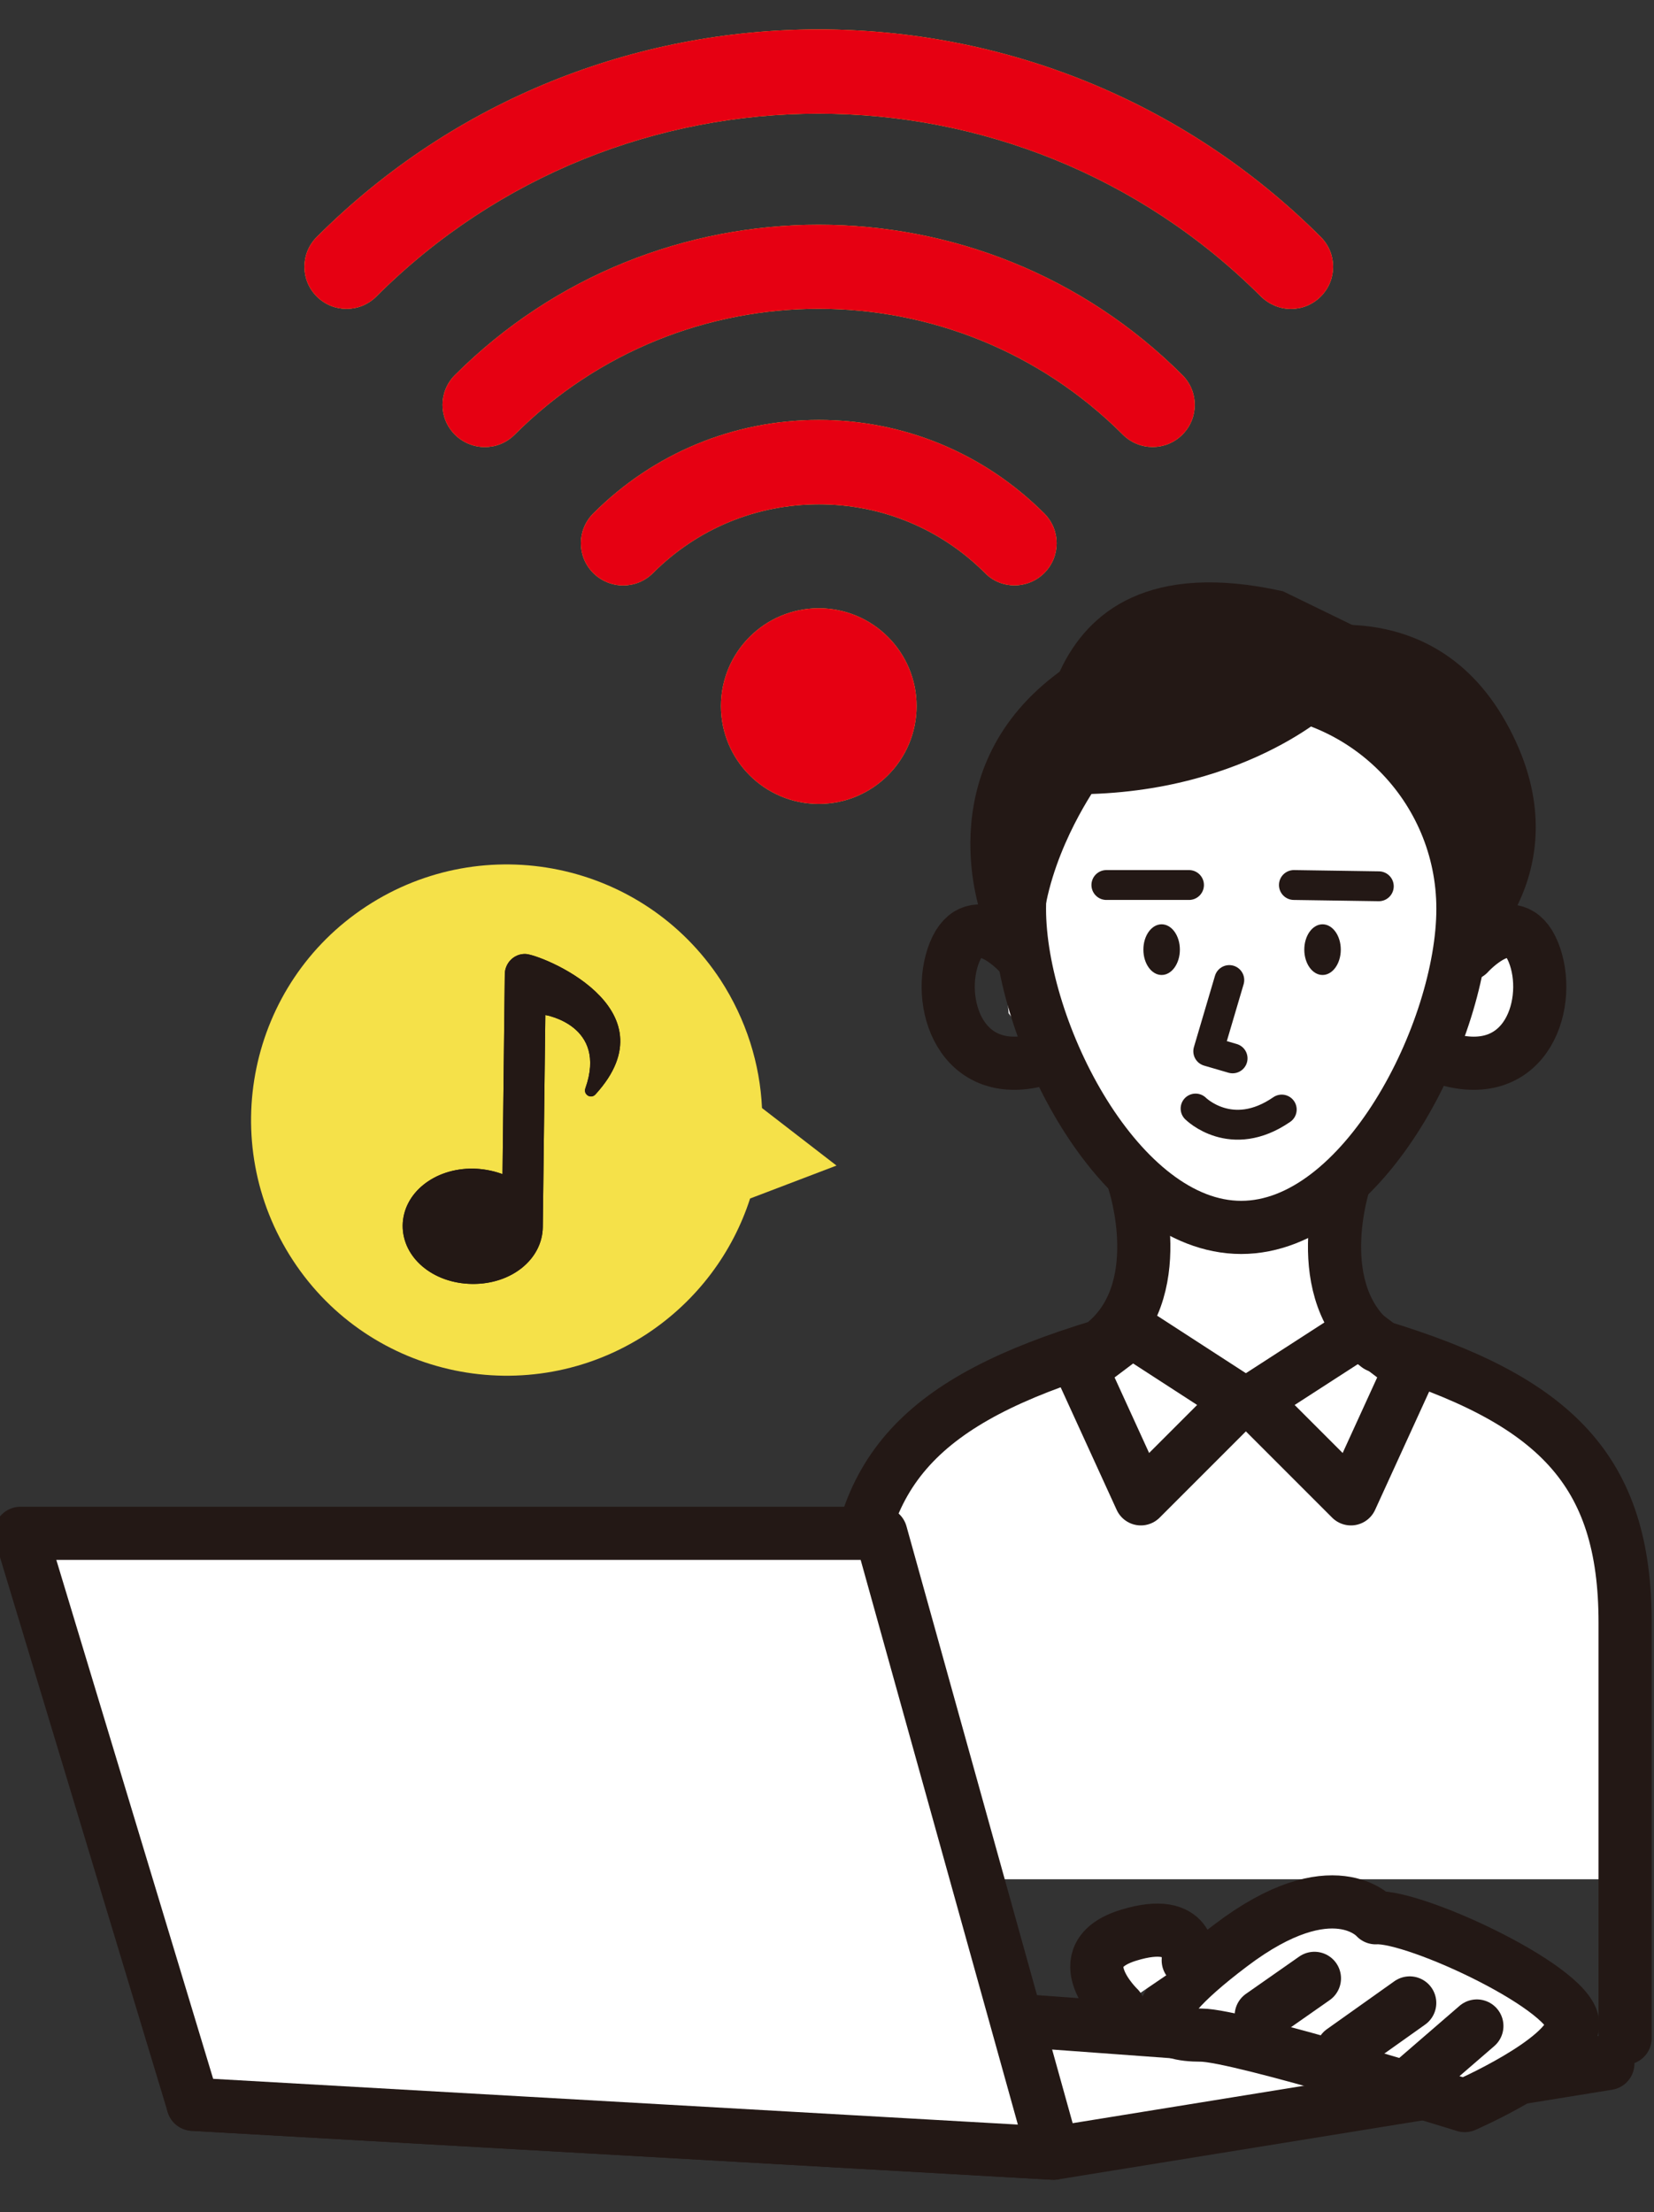 <?xml version="1.0" encoding="utf-8"?>
<!-- Generator: Adobe Illustrator 27.2.0, SVG Export Plug-In . SVG Version: 6.00 Build 0)  -->
<svg version="1.1" id="レイヤー1" xmlns="http://www.w3.org/2000/svg" xmlns:xlink="http://www.w3.org/1999/xlink" x="0px"
	 y="0px" viewBox="0 0 652.7 872.8" style="enable-background:new 0 0 652.7 872.8;" xml:space="preserve">
<rect x="0" y="0" width="652.7" height="872.8" fill="#333333" stroke="none"/>
<style type="text/css">
	.st0{fill:#F5E149;}
	.st1{fill:#E60012;}
	.st2{fill:#FFFFFF;stroke:#231815;stroke-width:20.974;stroke-linecap:round;stroke-linejoin:round;stroke-miterlimit:10;}
	.st3{fill:#FFFFFF;}
	.st4{fill:none;stroke:#231815;stroke-width:20.974;stroke-linecap:round;stroke-linejoin:round;stroke-miterlimit:10;}
	.st5{fill:#231815;}
	.st6{fill:none;stroke:#231815;stroke-width:11.789;stroke-linecap:round;stroke-linejoin:round;stroke-miterlimit:10;}
</style>
<g>
	<g>
		<g>
			<path class="st0" d="M148.5,117c96.2-96.2,252.8-96.2,349.1,0c3.3,3.2,7.5,4.9,11.8,4.9c4.3,0,8.5-1.6,11.8-4.9
				c6.5-6.5,6.5-17,0-23.5c-109.3-109.2-287-109.2-396.2,0c-6.5,6.5-6.5,17,0,23.5S142,123.5,148.5,117z"/>
			<path class="st0" d="M466.6,171.5c6.5-6.5,6.5-17,0-23.5c-79.1-79.1-207.9-79.1-287.1,0c-6.5,6.5-6.5,17,0,23.5
				c3.2,3.2,7.5,4.9,11.8,4.9s8.5-1.6,11.8-4.9c66.2-66.2,173.8-66.2,240,0C449.6,178,460.1,178,466.6,171.5z"/>
			<path class="st0" d="M412.1,226.1c6.5-6.5,6.5-17,0-23.5c-23.8-23.8-55.4-36.9-89-36.9s-65.2,13.1-89,36.9
				c-6.5,6.5-6.5,17,0,23.5c3.2,3.2,7.5,4.9,11.8,4.9s8.5-1.6,11.8-4.9c17.5-17.5,40.7-27.1,65.5-27.1c24.7,0,48,9.6,65.5,27.1
				C395,232.6,405.6,232.6,412.1,226.1z"/>
			<ellipse class="st0" cx="323.1" cy="278.6" rx="38.6" ry="38.6"/>
		</g>
	</g>
	<g>
		<g>
			<path class="st1" d="M148.5,117c96.2-96.2,252.8-96.2,349.1,0c3.3,3.2,7.5,4.9,11.8,4.9c4.3,0,8.5-1.6,11.8-4.9
				c6.5-6.5,6.5-17,0-23.5c-109.3-109.2-287-109.2-396.2,0c-6.5,6.5-6.5,17,0,23.5S142,123.5,148.5,117z"/>
			<path class="st1" d="M466.6,171.5c6.5-6.5,6.5-17,0-23.5c-79.1-79.1-207.9-79.1-287.1,0c-6.5,6.5-6.5,17,0,23.5
				c3.2,3.2,7.5,4.9,11.8,4.9s8.5-1.6,11.8-4.9c66.2-66.2,173.8-66.2,240,0C449.6,178,460.1,178,466.6,171.5z"/>
			<path class="st1" d="M412.1,226.1c6.5-6.5,6.5-17,0-23.5c-23.8-23.8-55.4-36.9-89-36.9s-65.2,13.1-89,36.9
				c-6.5,6.5-6.5,17,0,23.5c3.2,3.2,7.5,4.9,11.8,4.9s8.5-1.6,11.8-4.9c17.5-17.5,40.7-27.1,65.5-27.1c24.7,0,48,9.6,65.5,27.1
				C395,232.6,405.6,232.6,412.1,226.1z"/>
			<ellipse class="st1" cx="323.1" cy="278.6" rx="38.6" ry="38.6"/>
		</g>
	</g>
</g>
<g>
	<g>
		<polygon class="st2" points="415.7,849.6 76.2,830.3 304.7,790.1 634.5,814.2 		"/>
		<g>
			<polygon class="st3" points="420.4,265.5 566.4,285.9 588.8,337.5 577.4,369.3 604.4,369.7 604.4,405.7 583,426.1 567.3,419.2 
				514.8,478.7 536.7,525.2 591.7,553.6 618,577 643.3,603.3 639.4,741.5 340.6,741.5 337.7,619.8 356.1,587.7 380.5,557.5 
				411.6,542.9 439.9,513.7 456.4,515.7 435,447.5 398,399.8 393.1,338.5 			"/>
			<g>
				<path class="st4" d="M577.3,358.6c0,48.3-39.2,125.7-87.5,125.7s-87.5-77.4-87.5-125.7s39.2-87.5,87.5-87.5
					C538.1,271.1,577.3,310.3,577.3,358.6z"/>
				<path class="st4" d="M447.5,466.3c0,0,14.7,43.9-13.2,64.8c-70.4,21.3-97.6,49.1-97.6,109.2v110"/>
				<path class="st4" d="M530.5,466.3c0,0-14.7,43.9,13.2,64.8c70.4,21.3,97.6,49.1,97.6,109.2v163.9"/>
				<path class="st4" d="M402.3,376.4c0,0-17.8-19.9-25.6-0.7c-7.8,19.2,2.1,51.9,34.9,42"/>
				<path class="st4" d="M579.5,376.4c0,0,17.8-19.9,25.6-0.7c7.8,19.2-2.1,51.9-34.9,42"/>
				<ellipse class="st5" cx="458.4" cy="374.7" rx="7.2" ry="10"/>
				<ellipse class="st5" cx="521.9" cy="374.7" rx="7.2" ry="10"/>
				<polyline class="st6" points="485.1,386.7 476.8,414.8 486.4,417.6 				"/>
				<path class="st6" d="M471.8,437.4c0,0,14.1,14.1,34,0.4"/>
				<line class="st6" x1="510.6" y1="349.2" x2="544.1" y2="349.7"/>
				<line class="st6" x1="469.2" y1="349.2" x2="436.6" y2="349.2"/>
				<polygon class="st4" points="446.7,525.2 489,552.6 450.2,591.4 426.8,540.2 				"/>
				<polygon class="st4" points="536.7,525.2 494.3,552.6 533.1,591.4 556.5,540.2 				"/>
			</g>
			<path class="st5" d="M434.4,307.8c0,0-16,21.5-21.5,48s-0.6,28.7-0.6,28.7l-24.8-22.6c0,0-21.5-56.8,28.7-95.4s7.2,9.4,7.2,9.4
				L434.4,307.8z"/>
			<path class="st5" d="M502.5,250.7c0,0,60.3-21.9,91.8,34.3c31.8,56.8-11.1,93.6-11.1,93.6L568.7,323l-41.4-34.7L502.5,250.7z"/>
		</g>
		<polygon class="st2" points="415.7,849.6 76.2,830.3 8.1,605 347.6,605 		"/>
		<path class="st2" d="M542.9,756.7c0,0-16.8-19.7-57.1,10.8C445.4,798,459.2,803,474,803c14.8,0,104,27.8,104,27.8
			s40.7-17.7,42.6-31.5C622.5,785.6,558.7,755.7,542.9,756.7z"/>
		<path class="st2" d="M441.4,792.2c0,0-21.7-20.7,3.9-28.6s23.6,9.9,23.6,9.9"/>
		<line class="st4" x1="518.7" y1="780.6" x2="497.7" y2="795.3"/>
		<line class="st4" x1="556.3" y1="790.3" x2="529.7" y2="809.2"/>
		<line class="st4" x1="557.7" y1="821.1" x2="582.8" y2="799.4"/>
	</g>
	<path class="st5" d="M525.6,280.3c0,0-40.3,37.8-115.5,32.6c0,0-9.6-103.2,96.2-79.6l34.1,16.6L525.6,280.3z"/>
</g>
<path class="st0" d="M300.7,437.2c-0.8-17.4-6.2-34.9-16.4-50.6c-30.6-46.6-93.1-59.5-139.7-29s-59.5,93.1-29,139.7
	s93.1,59.5,139.7,29c20-13.2,33.9-32.3,40.7-53.4l34.1-13L300.7,437.2z"/>
<g>
	<g>
		<path class="st5" d="M207.3,376.4c-4.4-0.1-8,3.5-8.1,7.9l-0.9,79l-1.1-0.4c-3.3-1.1-6.8-1.7-10.4-1.8
			c-15.5-0.2-27.7,9.7-27.9,22.4c-0.1,12.7,11.9,22.9,27.4,23.1s27.7-9.7,27.9-22.4l1-83.7c0,0,24.6,4,15.8,28.9
			c-0.9,2.5,2.2,4.4,4,2.4C266.3,397.5,212.9,376.4,207.3,376.4z"/>
	</g>
	<g>
		<path class="st5" d="M207.3,376.4c-4.4-0.1-8,3.5-8.1,7.9l-0.9,79l-1.1-0.4c-3.3-1.1-6.8-1.7-10.4-1.8
			c-15.5-0.2-27.7,9.7-27.9,22.4c-0.1,12.7,11.9,22.9,27.4,23.1s27.7-9.7,27.9-22.4l1-83.7c0,0,24.6,4,15.8,28.9
			c-0.9,2.5,2.2,4.4,4,2.4C266.3,397.5,212.9,376.4,207.3,376.4z"/>
	</g>
</g>
</svg>
